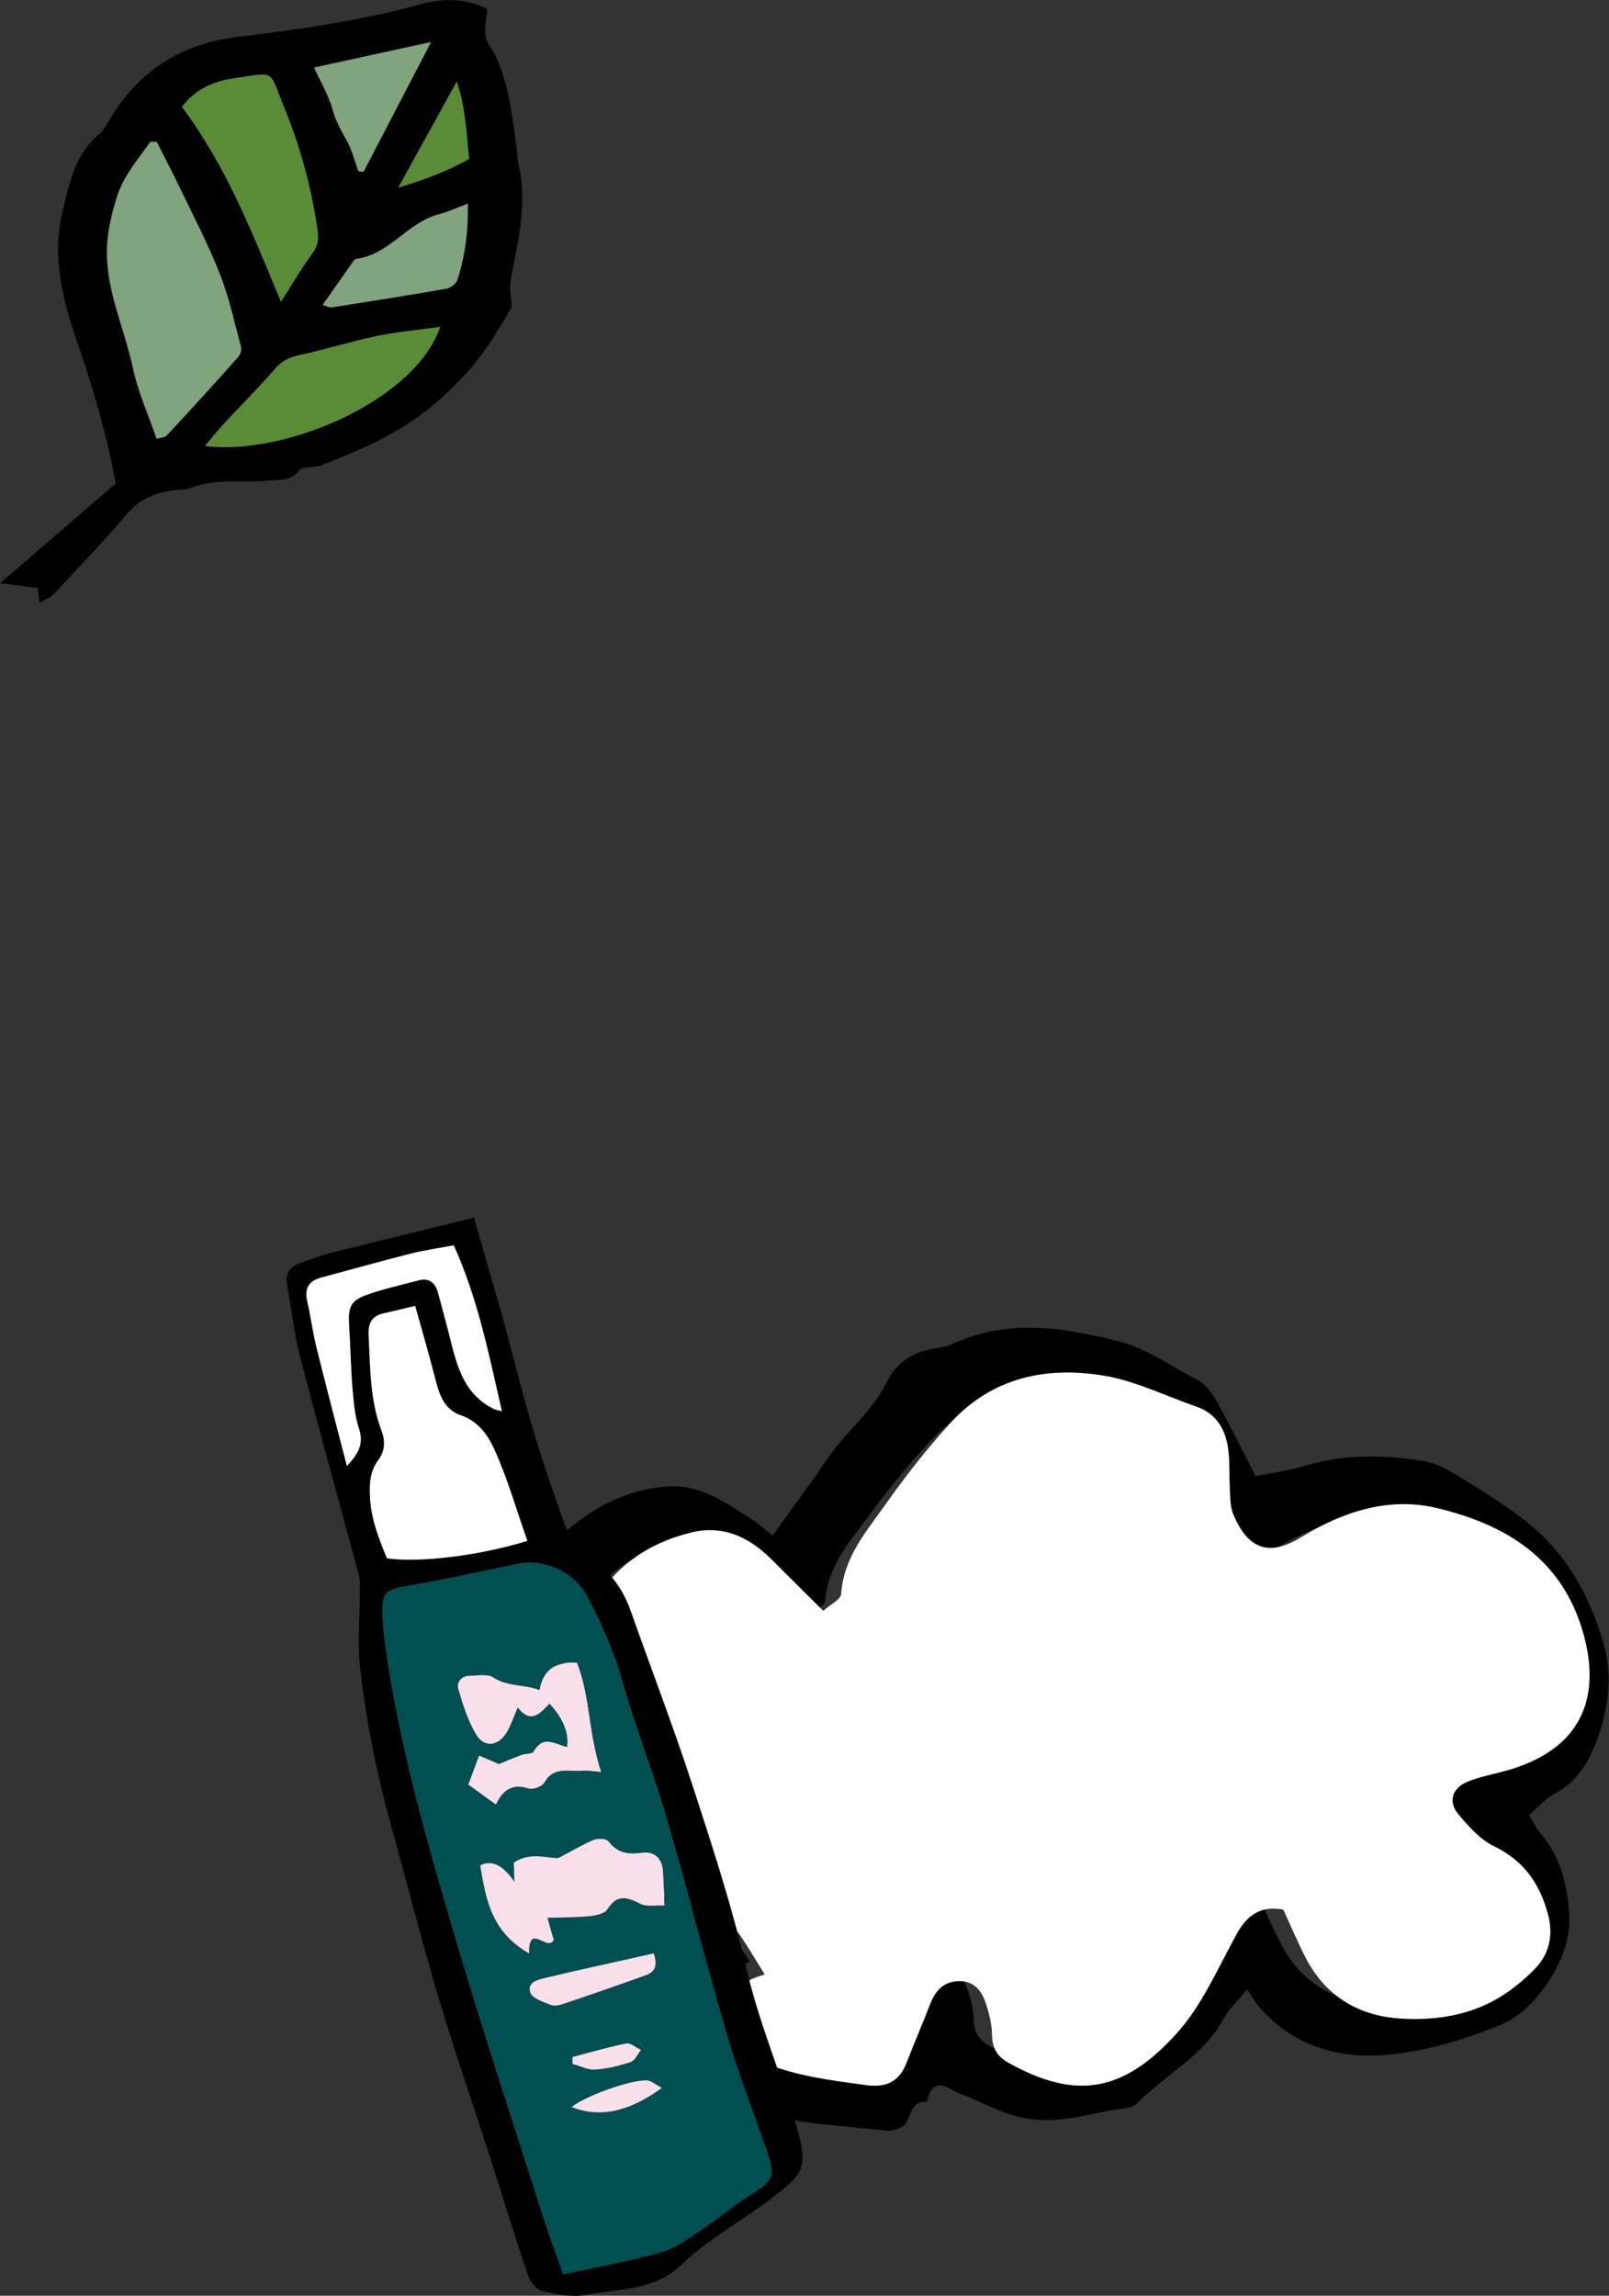 <?xml version="1.0" encoding="UTF-8"?>
<svg id="_レイヤー_2" data-name="レイヤー 2" xmlns="http://www.w3.org/2000/svg" viewBox="0 0 107.16 152.88">
  <rect x="0" y="0" width="107.16" height="152.88" fill="#333333" stroke="none"/>
  <defs>
    <style>
      .cls-1 {
        fill: #f9dfe9;
      }

      .cls-2 {
        fill: #004f51;
      }

      .cls-3 {
        fill: #fff;
      }

      .cls-4 {
        fill: #80a47c;
      }

      .cls-5 {
        fill: #5a8c37;
      }
    </style>
  </defs>
  <g id="_レイヤー_1-2" data-name="レイヤー 1">
    <g>
      <path d="m2.63,40.15c-.06-.52-.09-.79-.11-.99-.75-.1-1.47-.19-2.52-.32,2.78-2.39,5.27-4.54,7.71-6.65-.61-3.33-1.53-6.4-2.58-9.44-.95-2.78-1.69-5.68-.97-8.64.45-1.85.81-3.82,2.43-5.16.25-.21.44-.53.61-.82,1.92-3.3,4.73-5.19,8.55-5.66,4.12-.51,8.24-1.08,12.25-2.18,1.53-.42,2.96-.42,4.46.31-.05.59-.23,1.23-.12,1.81.1.54.56,1.01.78,1.54.84,2,1.04,4.15,1.33,6.28.03.19,0,.4.05.58.67,2.64.01,5.19-.48,7.77-.12.63.04,1.31.06,1.89-.54.88-1.03,1.76-1.61,2.59-.5.72-1.04,1.42-1.65,2.05-.81.84-1.66,1.66-2.59,2.36-.95.71-1.98,1.34-3.04,1.88-1.22.62-2.5,1.11-3.76,1.63-.3.12-.65.1-.97.15-.17.03-.41.03-.49.14-.56.81-1.38.66-2.19.74-1.68.17-3.41-.19-5.05.48-.39.16-.86.1-1.29.17-1.17.18-2.17.6-2.99,1.57-1.56,1.85-3.25,3.6-4.91,5.37-.18.2-.47.29-.91.56Zm7.8-30.7c-.14,0-.28,0-.43,0-.83,1.18-1.8,2.28-2.24,3.7-.3.97-.55,1.98-.63,2.99-.23,2.94,1.12,5.59,1.71,8.39.33,1.57,1.02,3.07,1.57,4.69.18-.06.53-.06.69-.23,1.6-1.71,3.17-3.45,4.73-5.19.14-.16.26-.47.21-.66-.44-1.64-.8-3.32-1.42-4.9-.78-1.98-1.78-3.88-2.7-5.81-.48-1-1-1.98-1.5-2.97Zm8.28,10.66c.78-1.22,1.38-2.27,2.1-3.24.36-.48.43-.89.35-1.47-.41-2.9-1.19-5.71-2.3-8.41-.97-2.35-.45-2.18-3.28-1.77-1.43.21-2.66.81-3.46,1.91,2.96,3.94,4.68,8.37,6.6,12.99Zm10.6,1.66c-1.45.2-2.84.32-4.19.6-1.7.35-3.37.88-5.07,1.25-.7.15-1.24.36-1.73.93-1.04,1.21-2.19,2.34-3.27,3.51-.48.52-.92,1.07-1.41,1.64,5.29.67,13.97-2.98,15.67-7.93Zm1.84-8.21c-.75.28-1.31.55-1.9.7-2.11.52-3.31,2.7-5.54,2.98-.08,0-.15.12-.21.19-.66.93-1.31,1.87-2.02,2.88.32.09.47.18.6.16,2.56-.4,5.11-.8,7.66-1.25.27-.05.64-.34.72-.59.51-1.58.72-3.2.69-5.06Zm-10.25-9.07c.45,1,1,1.9,1.26,2.88.2.73.55,1.32.9,1.96.36.65.54,1.39.8,2.08l.33.04c1.46-2.8,2.91-5.6,4.5-8.65-2.83.62-5.36,1.17-7.8,1.7Zm9.51.93c-1.35,2.46-2.57,4.66-3.9,7.07,1.78-.56,3.33-1.11,4.72-1.92-.19-1.79-.23-3.43-.83-5.15Z"/>
      <path class="cls-4" d="m10.44,9.45c.5.99,1.02,1.97,1.5,2.97.92,1.93,1.92,3.83,2.7,5.81.62,1.57.98,3.25,1.42,4.9.05.19-.06.5-.21.66-1.56,1.75-3.13,3.48-4.73,5.19-.16.18-.51.18-.69.23-.55-1.62-1.24-3.11-1.57-4.69-.59-2.79-1.94-5.44-1.71-8.39.08-1.01.33-2.02.63-2.99.44-1.42,1.41-2.52,2.24-3.7.14,0,.28,0,.43,0Z"/>
      <path class="cls-5" d="m18.72,20.11c-1.92-4.62-3.65-9.05-6.6-12.99.8-1.1,2.03-1.71,3.46-1.91,2.83-.41,2.31-.58,3.28,1.77,1.12,2.71,1.89,5.51,2.3,8.41.08.58.01.99-.35,1.47-.72.97-1.32,2.02-2.1,3.24Z"/>
      <path class="cls-5" d="m29.32,21.77c-1.7,4.94-10.38,8.6-15.67,7.93.49-.58.93-1.13,1.41-1.64,1.09-1.17,2.23-2.3,3.27-3.51.49-.57,1.03-.78,1.73-.93,1.7-.36,3.37-.9,5.07-1.25,1.35-.28,2.74-.4,4.19-.6Z"/>
      <path class="cls-4" d="m31.16,13.57c.03,1.86-.19,3.49-.69,5.06-.08.25-.45.54-.72.59-2.55.45-5.11.85-7.66,1.25-.13.02-.27-.07-.6-.16.71-1.01,1.36-1.94,2.02-2.88.05-.08.13-.18.21-.19,2.23-.28,3.44-2.46,5.54-2.98.59-.15,1.15-.42,1.9-.7Z"/>
      <path class="cls-4" d="m20.91,4.5c2.43-.53,4.97-1.08,7.8-1.7-1.59,3.05-3.04,5.85-4.5,8.65l-.33-.04c-.26-.7-.44-1.44-.8-2.08-.35-.64-.7-1.22-.9-1.96-.26-.98-.81-1.88-1.26-2.88Z"/>
      <path class="cls-5" d="m30.42,5.43c.59,1.72.64,3.36.83,5.15-1.4.81-2.94,1.37-4.72,1.92,1.33-2.42,2.54-4.61,3.9-7.07Z"/>
    </g>
    <g>
      <path d="m83.06,132.48c-.68.83-1.23,1.33-1.56,1.94-1.32,2.49-3.88,3.71-5.75,5.63-.35.36-1.1.36-1.68.47-1.85.34-3.64.89-5.61.57-1.62-.26-2.94-1.06-4.39-1.62-.9-.35-1.93-1.37-2.34.5-1.03-.06-1.03.8-1.39,1.42-.19.33-.94.55-1.4.49-3.23-.38-6.52-.42-9.59-1.66-1.87-.76-3.79-1.56-4.54-3.7-.32-.91-.64-1.87-.69-2.82-.05-1.04.19-2.1.32-3.15.21-1.67.22-1.69-1.24-2.49-2.5-1.37-4.89-2.9-7-4.83-2.02-1.84-3.89-3.76-4.34-6.65-.34-2.23.14-4.37.75-6.44.81-2.74,2.15-5.24,4.19-7.32,2.1-2.14,4.56-3.57,7.58-3.83,2.19-.19,3.91,1.04,5.64,2.15.49.31.92.71,1.44,1.11.94-1.3,1.82-2.51,2.69-3.73.53-.74,1.01-1.53,1.6-2.24,1.16-1.41,2.53-2.62,3.36-4.33.59-1.21,1.75-1.96,3.17-2.16.39-.05.8-.13,1.15-.29,3.66-1.68,7.3-1.13,11.03-.19,1.99.5,3.55,1.7,5.3,2.59.54.27.98.89,1.29,1.45.86,1.54,1.64,3.13,2.57,4.95,1.03-.21,2.2-.36,3.31-.69,2.6-.79,5.24-.73,7.86-.32.92.14,1.82.68,2.64,1.19,1.5.93,3.02,1.87,4.39,2.98,2.65,2.15,4.21,5.1,5.06,8.31.49,1.86.24,3.92-.41,5.79-.55,1.57-1.3,3.03-2.9,3.87-.62.33-1.11.9-1.74,1.43.29.47.48.88.76,1.21,1.4,1.65,1.86,3.64,1.93,5.71.09,2.53-2.12,6.08-4.64,7.09-2.41.97-4.89,1.72-7.43,1.96-3.23.3-6.25-.53-8.52-3.11-.3-.34-.53-.74-.89-1.26Zm.88-5.91c.51,1.07.94,2.04,1.43,2.98,1.33,2.51,3.54,3.74,6.27,3.91,2.05.12,4.13-.13,6-1.07,1.04-.52,2.02-1.27,2.84-2.1.93-.93,1.21-2.13.82-3.49-.56-1.95-1.61-3.36-3.51-4.24-.91-.42-1.68-1.26-2.36-2.05-.67-.78-.39-1.64.61-2.03.79-.31,1.65-.46,2.48-.68,5-1.33,6.28-4.6,5.16-8.6-1.38-4.88-5.19-7.01-9.66-8.03-3.11-.72-6.13.21-8.9,1.85-2.1,1.24-3.49.76-4.45-1.47-.2-.46-.19-1.03-.22-1.55-.05-.79,0-1.59-.08-2.38-.15-1.34-.73-2.4-2.1-2.86-2-.67-3.95-1.61-6-1.95-3.82-.63-7.42.08-10.21,3.05-1.48,1.58-2.86,3.27-4.15,5.02-1.27,1.74-2.79,3.37-2.95,5.72-.02.35-.69.65-1.17,1.06-1.23-1.18-2.33-2.23-3.42-3.28-1.47-1.42-3.18-2.16-5.24-1.68-2.9.68-5.18,2.22-6.68,4.88-1.11,1.97-1.97,4.02-2.7,6.16-1.38,4.04,0,7.3,3.3,9.67,2.34,1.69,4.92,2.73,7.63,3.58.47.15,1.02.37,1.31.74.71.91,1.3,1.92,1.96,2.92-1.55.48-1.64.61-2.01,2.64-.29,1.62-.03,2.09,1.5,2.77,2.28,1,4.7,1.28,7.13,1.6,1.3.17,2.19-.16,2.68-1.42.48-1.22,1.03-2.41,1.52-3.63.35-.87.86-1.47,1.87-1.51.95-.04,1.49.52,1.77,1.31.24.67.43,1.39.44,2.09.02.84.36,1.37,1.06,1.75,4.39,2.38,7.58,1.96,11.17-1.97,1.57-1.72,2.59-3.96,3.75-6.02.69-1.23,1.52-1.96,3.12-1.69Z"/>
      <path class="cls-3" d="m85.45,127.16c-1.62-.29-2.47.48-3.17,1.78-1.18,2.17-2.21,4.53-3.8,6.34-3.65,4.13-6.88,4.57-11.34,2.07-.71-.4-1.06-.95-1.07-1.84-.01-.74-.21-1.5-.45-2.2-.29-.83-.83-1.42-1.8-1.38-1.03.04-1.55.68-1.9,1.6-.49,1.28-1.05,2.54-1.54,3.83-.51,1.32-1.41,1.67-2.73,1.49-2.47-.34-4.93-.63-7.24-1.69-1.55-.71-1.82-1.21-1.52-2.91.37-2.14.47-2.27,2.04-2.77-.67-1.06-1.26-2.12-1.99-3.08-.29-.39-.85-.62-1.33-.78-2.75-.89-5.37-1.99-7.75-3.77-3.35-2.5-4.75-5.93-3.35-10.18.74-2.25,1.62-4.41,2.75-6.48,1.52-2.8,3.84-4.42,6.78-5.14,2.09-.51,3.82.28,5.32,1.77,1.11,1.11,2.22,2.21,3.47,3.45.49-.44,1.16-.75,1.19-1.12.17-2.48,1.71-4.2,3-6.03,1.3-1.84,2.7-3.62,4.21-5.29,2.82-3.13,6.49-3.87,10.36-3.21,2.08.36,4.06,1.35,6.09,2.05,1.39.48,1.99,1.6,2.14,3.01.09.83.04,1.67.09,2.51.03.55.02,1.15.22,1.63.97,2.35,2.39,2.86,4.52,1.55,2.81-1.73,5.87-2.7,9.03-1.95,4.53,1.08,8.4,3.32,9.8,8.46,1.15,4.21-.16,7.66-5.23,9.05-.84.23-1.71.39-2.52.72-1.01.42-1.3,1.32-.62,2.14.69.83,1.47,1.71,2.4,2.16,1.93.93,3,2.41,3.57,4.46.4,1.43.11,2.69-.83,3.67-.84.87-1.83,1.66-2.88,2.21-1.89.99-4.02,1.26-6.09,1.13-2.77-.17-5.02-1.47-6.36-4.12-.5-.98-.93-2-1.45-3.13Z"/>
    </g>
    <g>
      <path d="m31.57,81.09c.58,2.02,1.07,3.73,1.56,5.44.1.33.2.66.29,1,.73,2.68,1.39,5.37,2.19,8.02.71,2.38,1.55,4.72,2.39,7.06.12.33.53.58.86.79,1.47.92,2.54,2.16,3.12,3.81,1.39,3.92,2.88,7.81,4.17,11.77,1.31,4.01,2.62,8.04,3.57,12.14.83,3.57,2.26,6.91,3.3,10.39.86,2.87.44,3.26-1.49,4.77-1.99,1.56-4.3,2.76-6.11,4.5-1.91,1.84-4.24,1.6-6.43,2.04-.91.18-1.94-.04-2.88-.26-.39-.09-.81-.63-.95-1.05-.86-2.52-1.63-5.07-2.44-7.6-1.15-3.58-2.39-7.13-3.47-10.73-1.17-3.93-2.18-7.91-3.27-11.86-.92-3.34-1.59-6.73-1.99-10.16-.2-1.7-.02-3.45-.02-5.18,0-.34.03-.69-.05-1.01-1.32-4.91-2.68-9.81-3.96-14.73-.39-1.51-.54-3.07-.83-4.61-.14-.74.08-1.25.81-1.5.66-.23,1.3-.5,1.97-.67,3.13-.78,6.27-1.54,9.65-2.37Zm5.94,70.37c2.3-.51,4.45-.89,6.54-1.48.91-.26,1.74-.87,2.55-1.41,1.11-.73,2.12-1.6,3.24-2.31,1.73-1.09,1.84-1.28,1.17-3.2-.85-2.46-1.81-4.89-2.54-7.38-1.43-4.88-2.68-9.81-4.11-14.68-.89-3.05-2.08-6.01-2.93-9.07-.55-1.97-1.39-3.78-2.3-5.58-.83-1.64-2.82-2.58-4.62-2.22-2.26.45-4.51.98-6.78,1.37-2.27.38-2.36.41-2.23,2.68.02.4.07.81.13,1.21.91,6.72,2.79,13.22,4.7,19.7,1.83,6.21,3.87,12.36,5.83,18.52.41,1.3.9,2.58,1.34,3.85Zm-2.39-48.86c-.74-2.1-1.32-4.15-2.19-6.07-.42-.93-1.08-1.89-2.25-2.29-1.18-.4-1.46-1.52-1.74-2.61-.39-1.54-.84-3.06-1.29-4.67-.81.19-1.41.35-2.03.48-.81.17-1.12.6-1.07,1.47.11,2.14.07,4.29.85,6.33.27.71.24,1.38-.2,1.98-.56.75-.6,1.56-.56,2.46.07,1.48.6,2.8,1.13,4.09,2.11.32,6.21-.18,9.35-1.16Zm-1.69-8.62c-.88-3.83-1.61-7.53-3.21-11.06-1.02.19-1.94.32-2.82.54-2.01.51-4.02,1.07-6.02,1.61-.82.22-1.11.72-.92,1.56.23,1.01.36,2.05.61,3.06.63,2.57,1.31,5.13,2.03,7.92.84-.87,1.12-1.53.8-2.51-.28-.86-.36-1.8-.43-2.72-.11-1.38-.13-2.77-.22-4.15-.08-1.17.09-1.62,1.14-2,1.14-.41,2.33-.68,3.5-.98.7-.18,1.1.17,1.28.82.23.83.45,1.67.67,2.51.53,2.05.88,4.21,3.1,5.26.05.02.1.03.49.13Z"/>
      <path class="cls-2" d="m37.51,151.46c-.44-1.27-.93-2.55-1.34-3.85-1.96-6.17-4-12.32-5.83-18.52-1.91-6.48-3.8-12.98-4.7-19.7-.05-.4-.1-.8-.13-1.21-.13-2.27-.04-2.3,2.23-2.68,2.27-.38,4.52-.92,6.78-1.37,1.8-.35,3.79.58,4.62,2.22.91,1.8,1.75,3.61,2.3,5.58.85,3.06,2.03,6.02,2.93,9.07,1.43,4.88,2.68,9.81,4.11,14.68.73,2.49,1.69,4.92,2.54,7.38.67,1.92.56,2.1-1.17,3.2-1.12.71-2.14,1.58-3.24,2.31-.81.54-1.64,1.15-2.55,1.41-2.09.59-4.24.97-6.54,1.48Zm-2.26-21.37c-.02-2.09,1.22-.05,1.64-.89-.12-.43-.26-.91-.42-1.47,1.01-.03,1.91-.02,2.8-.11.42-.04,1.01-.16,1.19-.45.64-1.03,1.3-.83,2.19-.37.42.22,1.02.09,1.62.12-.05-.93-.08-1.61-.12-2.3-.05-.85-.57-1.32-1.36-1.22-.93.12-1.67.03-2.27-.77-.13-.18-.68-.2-.96-.09-.7.28-1.36.68-2.36,1.21-.72.04-1.89-.44-2.97.31.01.42.02.8.04,1.28q-1.14-1.69-2.28-1.1c.38,2.18.69,4.4,3.27,5.87Zm1.35-16.65q1.38,1.5,1.17,2.91c-.78-.19-1.62-.84-2.25.29-.09.17-.53.12-.79.21-.52.19-1.02.41-1.51.61-.43-.18-.87-.37-1.32-.56-.28.75-.48,1.3-.72,1.93.59.43,1.13.82,1.84,1.33.5-1.04,1.17-1.4,2.17-1.07.29.1.9-.13,1.05-.39.63-1.14,1.68-.71,2.58-.8.31-.03.62.04,1.2.08-.84-2.49-.72-5-1.6-7.25-1.52-.09-2.27.49-2.5,1.8-1.03-.39-2.13-.21-3.08-.84-.38-.25-1.02-.11-1.54-.11-.59,0-.92.43-.78.91.31,1.04.64,2.1,1.19,3.02.54.9,1.49.77,2.04-.18.25-.43.41-.92.72-1.63.93,1.18,1.53.31,2.12-.26Zm6.94,16.65c-2.43.54-4.78,1.05-7.12,1.61-.53.13-1.34.26-1.1,1.01.12.38.86.61,1.36.81.24.1.58.02.85-.07,1.81-.61,3.61-1.24,5.41-1.88.5-.18.96-.45.6-1.47Zm.54,8.95c-.46-.23-.73-.49-1.01-.5-1.13-.05-4.23,1.09-5.01,1.78,1.86.71,3.77.35,6.01-1.28Zm-5.95-2.06c0,.15,0,.31,0,.46.51.14,1.03.41,1.52.38.8-.05,1.6-.25,2.36-.51.28-.1.46-.52.68-.8-.33-.16-.69-.49-.98-.43-1.21.24-2.39.59-3.58.9Z"/>
      <path class="cls-3" d="m35.12,102.61c-3.14.98-7.24,1.48-9.35,1.16-.53-1.29-1.06-2.6-1.13-4.09-.04-.9,0-1.71.56-2.46.45-.6.47-1.26.2-1.98-.77-2.04-.74-4.19-.85-6.33-.04-.87.26-1.3,1.07-1.47.61-.13,1.22-.29,2.03-.48.45,1.62.9,3.14,1.29,4.67.28,1.09.56,2.21,1.74,2.61,1.18.4,1.83,1.35,2.25,2.29.87,1.92,1.45,3.97,2.19,6.07Z"/>
      <path class="cls-3" d="m33.43,93.98c-.39-.1-.45-.11-.49-.13-2.22-1.06-2.57-3.21-3.1-5.26-.22-.84-.44-1.67-.67-2.51-.18-.65-.58-1-1.28-.82-1.17.31-2.36.57-3.5.98-1.05.38-1.21.83-1.14,2,.09,1.38.11,2.77.22,4.15.08.91.15,1.86.43,2.72.32.97.05,1.64-.8,2.51-.72-2.79-1.39-5.35-2.03-7.92-.25-1.01-.38-2.05-.61-3.06-.19-.84.1-1.34.92-1.56,2.01-.54,4.01-1.1,6.02-1.61.89-.22,1.8-.35,2.82-.54,1.6,3.53,2.33,7.23,3.21,11.06Z"/>
      <path class="cls-1" d="m35.25,130.09c-2.58-1.46-2.89-3.69-3.27-5.87q1.14-.59,2.28,1.1c-.01-.48-.03-.86-.04-1.28,1.08-.75,2.26-.27,2.97-.31,1.01-.53,1.66-.92,2.36-1.21.27-.11.82-.09.96.09.61.81,1.34.9,2.27.77.79-.11,1.31.36,1.36,1.22.04.69.07,1.37.12,2.3-.59-.03-1.2.1-1.62-.12-.88-.45-1.55-.65-2.19.37-.18.29-.77.41-1.19.45-.89.09-1.79.08-2.8.11.16.57.29,1.04.42,1.47-.43.84-1.67-1.2-1.64.89Z"/>
      <path class="cls-1" d="m36.6,113.45c-.59.57-1.19,1.44-2.12.26-.31.71-.46,1.2-.72,1.63-.55.94-1.49,1.08-2.04.18-.55-.92-.89-1.98-1.19-3.02-.14-.47.19-.91.78-.91.52,0,1.16-.14,1.54.11.95.63,2.05.45,3.08.84.23-1.31.98-1.89,2.5-1.8.88,2.25.76,4.76,1.6,7.25-.58-.04-.9-.11-1.2-.08-.9.09-1.95-.34-2.58.8-.14.26-.76.48-1.05.39-1-.33-1.68.02-2.17,1.07-.71-.51-1.25-.9-1.84-1.33.23-.63.44-1.19.72-1.93.45.19.89.37,1.32.56.48-.2.99-.42,1.51-.61.26-.1.7-.05.79-.21.63-1.12,1.47-.48,2.25-.29q.21-1.41-1.17-2.91Z"/>
      <path class="cls-1" d="m43.54,130.09c.35,1.02-.11,1.3-.6,1.47-1.8.65-3.6,1.27-5.41,1.88-.26.09-.61.17-.85.07-.5-.2-1.23-.43-1.36-.81-.24-.75.57-.88,1.1-1.01,2.34-.56,4.69-1.06,7.12-1.61Z"/>
      <path class="cls-1" d="m44.08,139.04c-2.24,1.63-4.16,1.99-6.01,1.28.78-.69,3.88-1.83,5.01-1.78.28.01.55.26,1.01.5Z"/>
      <path class="cls-1" d="m38.13,136.98c1.19-.31,2.37-.66,3.58-.9.29-.06.65.28.98.43-.22.28-.4.7-.68.8-.76.26-1.56.45-2.36.51-.5.03-1.01-.24-1.52-.38,0-.15,0-.31,0-.46Z"/>
    </g>
  </g>
</svg>